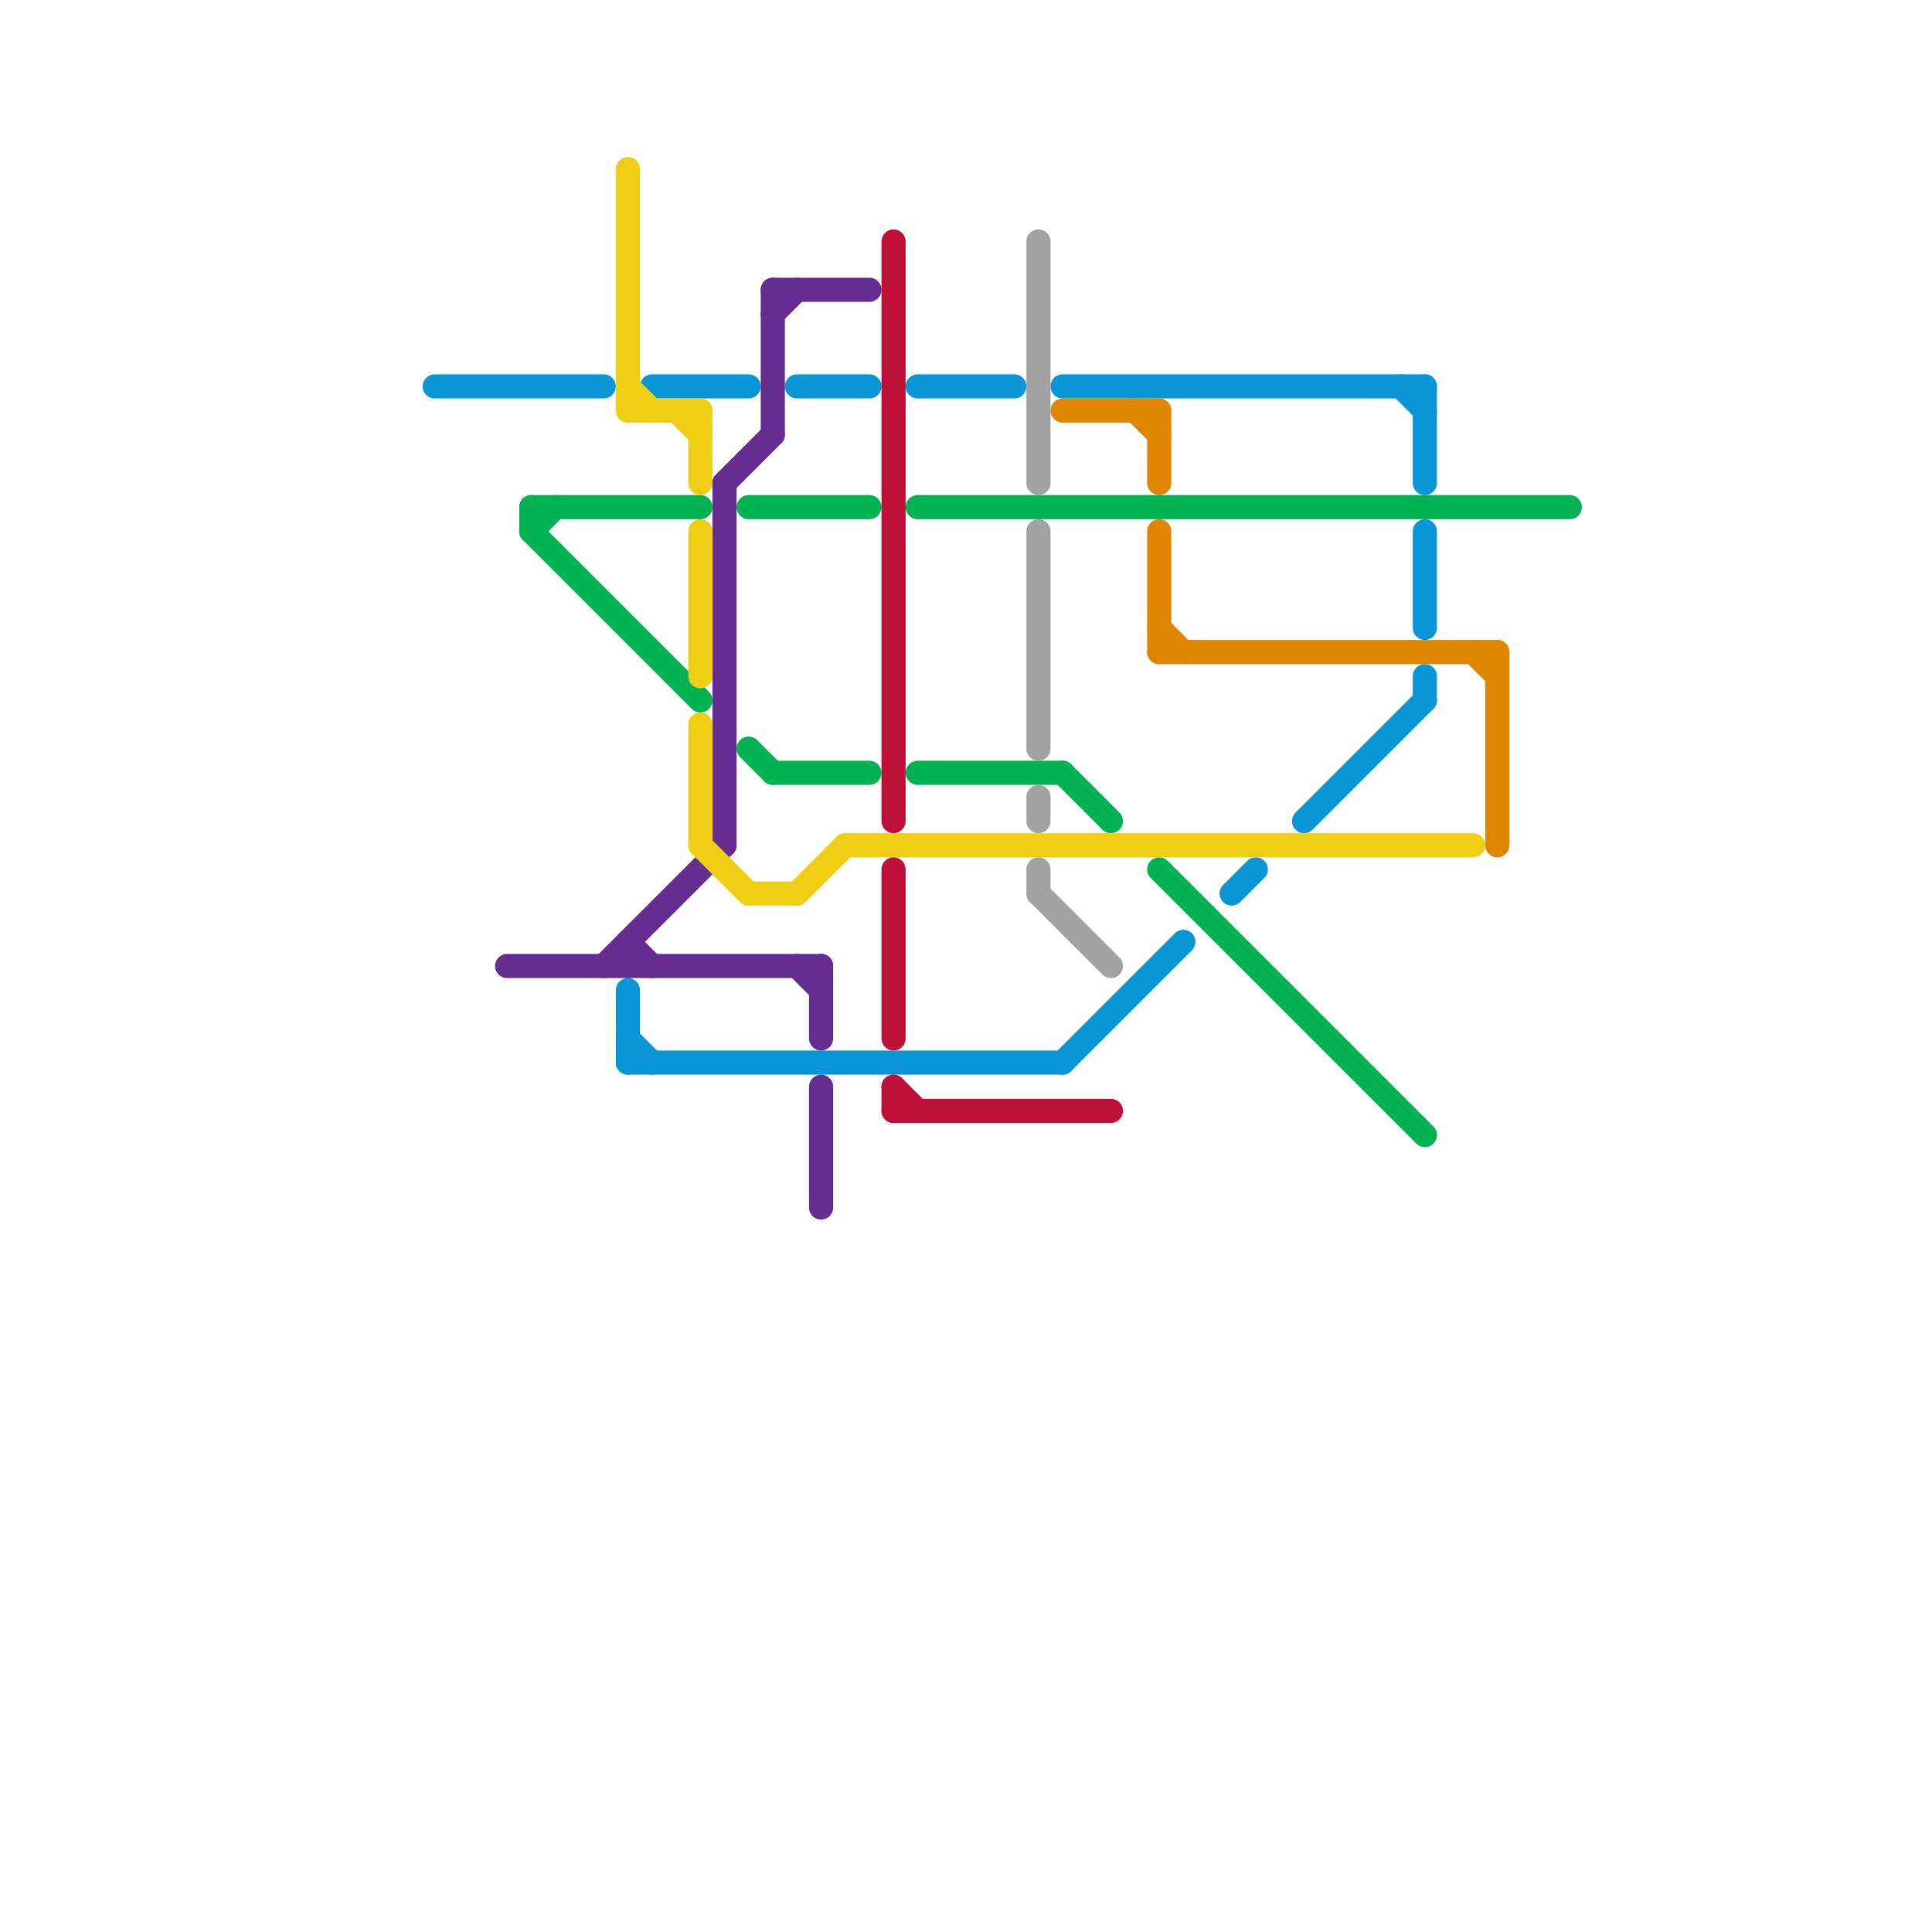 
<svg version="1.1" xmlns="http://www.w3.org/2000/svg" viewBox="0 0 80 80">
<style>text { font: 1px Helvetica; font-weight: 600; white-space: pre; dominant-baseline: central; } line { stroke-width: 1; fill: none; stroke-linecap: round; stroke-linejoin: round; } .c0 { stroke: #0896d7 } .c1 { stroke: #662c90 } .c2 { stroke: #00b251 } .c3 { stroke: #f0ce15 } .c4 { stroke: #bd1038 } .c5 { stroke: #a2a2a2 } .c6 { stroke: #df8600 }</style><defs><g id="wm-xf"><circle r="1.2" fill="#000"/><circle r="0.9" fill="#fff"/><circle r="0.6" fill="#000"/><circle r="0.3" fill="#fff"/></g><g id="wm"><circle r="0.6" fill="#000"/><circle r="0.3" fill="#fff"/></g></defs><line class="c0" x1="44" y1="16" x2="59" y2="16"/><line class="c0" x1="33" y1="16" x2="36" y2="16"/><line class="c0" x1="26" y1="44" x2="44" y2="44"/><line class="c0" x1="26" y1="41" x2="26" y2="44"/><line class="c0" x1="54" y1="34" x2="59" y2="29"/><line class="c0" x1="59" y1="16" x2="59" y2="20"/><line class="c0" x1="38" y1="16" x2="42" y2="16"/><line class="c0" x1="59" y1="28" x2="59" y2="29"/><line class="c0" x1="44" y1="44" x2="49" y2="39"/><line class="c0" x1="59" y1="22" x2="59" y2="26"/><line class="c0" x1="26" y1="43" x2="27" y2="44"/><line class="c0" x1="58" y1="16" x2="59" y2="17"/><line class="c0" x1="27" y1="16" x2="31" y2="16"/><line class="c0" x1="51" y1="37" x2="52" y2="36"/><line class="c0" x1="18" y1="16" x2="25" y2="16"/><line class="c1" x1="34" y1="45" x2="34" y2="50"/><line class="c1" x1="26" y1="39" x2="26" y2="40"/><line class="c1" x1="33" y1="40" x2="34" y2="41"/><line class="c1" x1="21" y1="40" x2="34" y2="40"/><line class="c1" x1="25" y1="40" x2="30" y2="35"/><line class="c1" x1="34" y1="40" x2="34" y2="43"/><line class="c1" x1="32" y1="13" x2="33" y2="12"/><line class="c1" x1="32" y1="12" x2="36" y2="12"/><line class="c1" x1="26" y1="39" x2="27" y2="40"/><line class="c1" x1="30" y1="20" x2="32" y2="18"/><line class="c1" x1="30" y1="20" x2="30" y2="35"/><line class="c1" x1="32" y1="12" x2="32" y2="18"/><line class="c2" x1="22" y1="21" x2="29" y2="21"/><line class="c2" x1="32" y1="32" x2="36" y2="32"/><line class="c2" x1="22" y1="21" x2="22" y2="22"/><line class="c2" x1="44" y1="32" x2="46" y2="34"/><line class="c2" x1="38" y1="21" x2="65" y2="21"/><line class="c2" x1="38" y1="32" x2="44" y2="32"/><line class="c2" x1="22" y1="22" x2="23" y2="21"/><line class="c2" x1="31" y1="31" x2="32" y2="32"/><line class="c2" x1="31" y1="21" x2="36" y2="21"/><line class="c2" x1="22" y1="22" x2="29" y2="29"/><line class="c2" x1="48" y1="36" x2="59" y2="47"/><line class="c3" x1="26" y1="7" x2="26" y2="17"/><line class="c3" x1="26" y1="16" x2="27" y2="17"/><line class="c3" x1="29" y1="35" x2="31" y2="37"/><line class="c3" x1="31" y1="37" x2="33" y2="37"/><line class="c3" x1="35" y1="35" x2="61" y2="35"/><line class="c3" x1="29" y1="30" x2="29" y2="35"/><line class="c3" x1="26" y1="17" x2="29" y2="17"/><line class="c3" x1="33" y1="37" x2="35" y2="35"/><line class="c3" x1="29" y1="22" x2="29" y2="28"/><line class="c3" x1="28" y1="17" x2="29" y2="18"/><line class="c3" x1="29" y1="17" x2="29" y2="20"/><line class="c4" x1="37" y1="10" x2="37" y2="34"/><line class="c4" x1="37" y1="36" x2="37" y2="43"/><line class="c4" x1="37" y1="45" x2="38" y2="46"/><line class="c4" x1="37" y1="46" x2="46" y2="46"/><line class="c4" x1="37" y1="45" x2="37" y2="46"/><line class="c5" x1="43" y1="36" x2="43" y2="37"/><line class="c5" x1="43" y1="10" x2="43" y2="20"/><line class="c5" x1="43" y1="22" x2="43" y2="31"/><line class="c5" x1="43" y1="37" x2="46" y2="40"/><line class="c5" x1="43" y1="33" x2="43" y2="34"/><line class="c6" x1="47" y1="17" x2="48" y2="18"/><line class="c6" x1="44" y1="17" x2="48" y2="17"/><line class="c6" x1="62" y1="27" x2="62" y2="35"/><line class="c6" x1="48" y1="27" x2="62" y2="27"/><line class="c6" x1="61" y1="27" x2="62" y2="28"/><line class="c6" x1="48" y1="22" x2="48" y2="27"/><line class="c6" x1="48" y1="17" x2="48" y2="20"/><line class="c6" x1="48" y1="26" x2="49" y2="27"/>
</svg>
